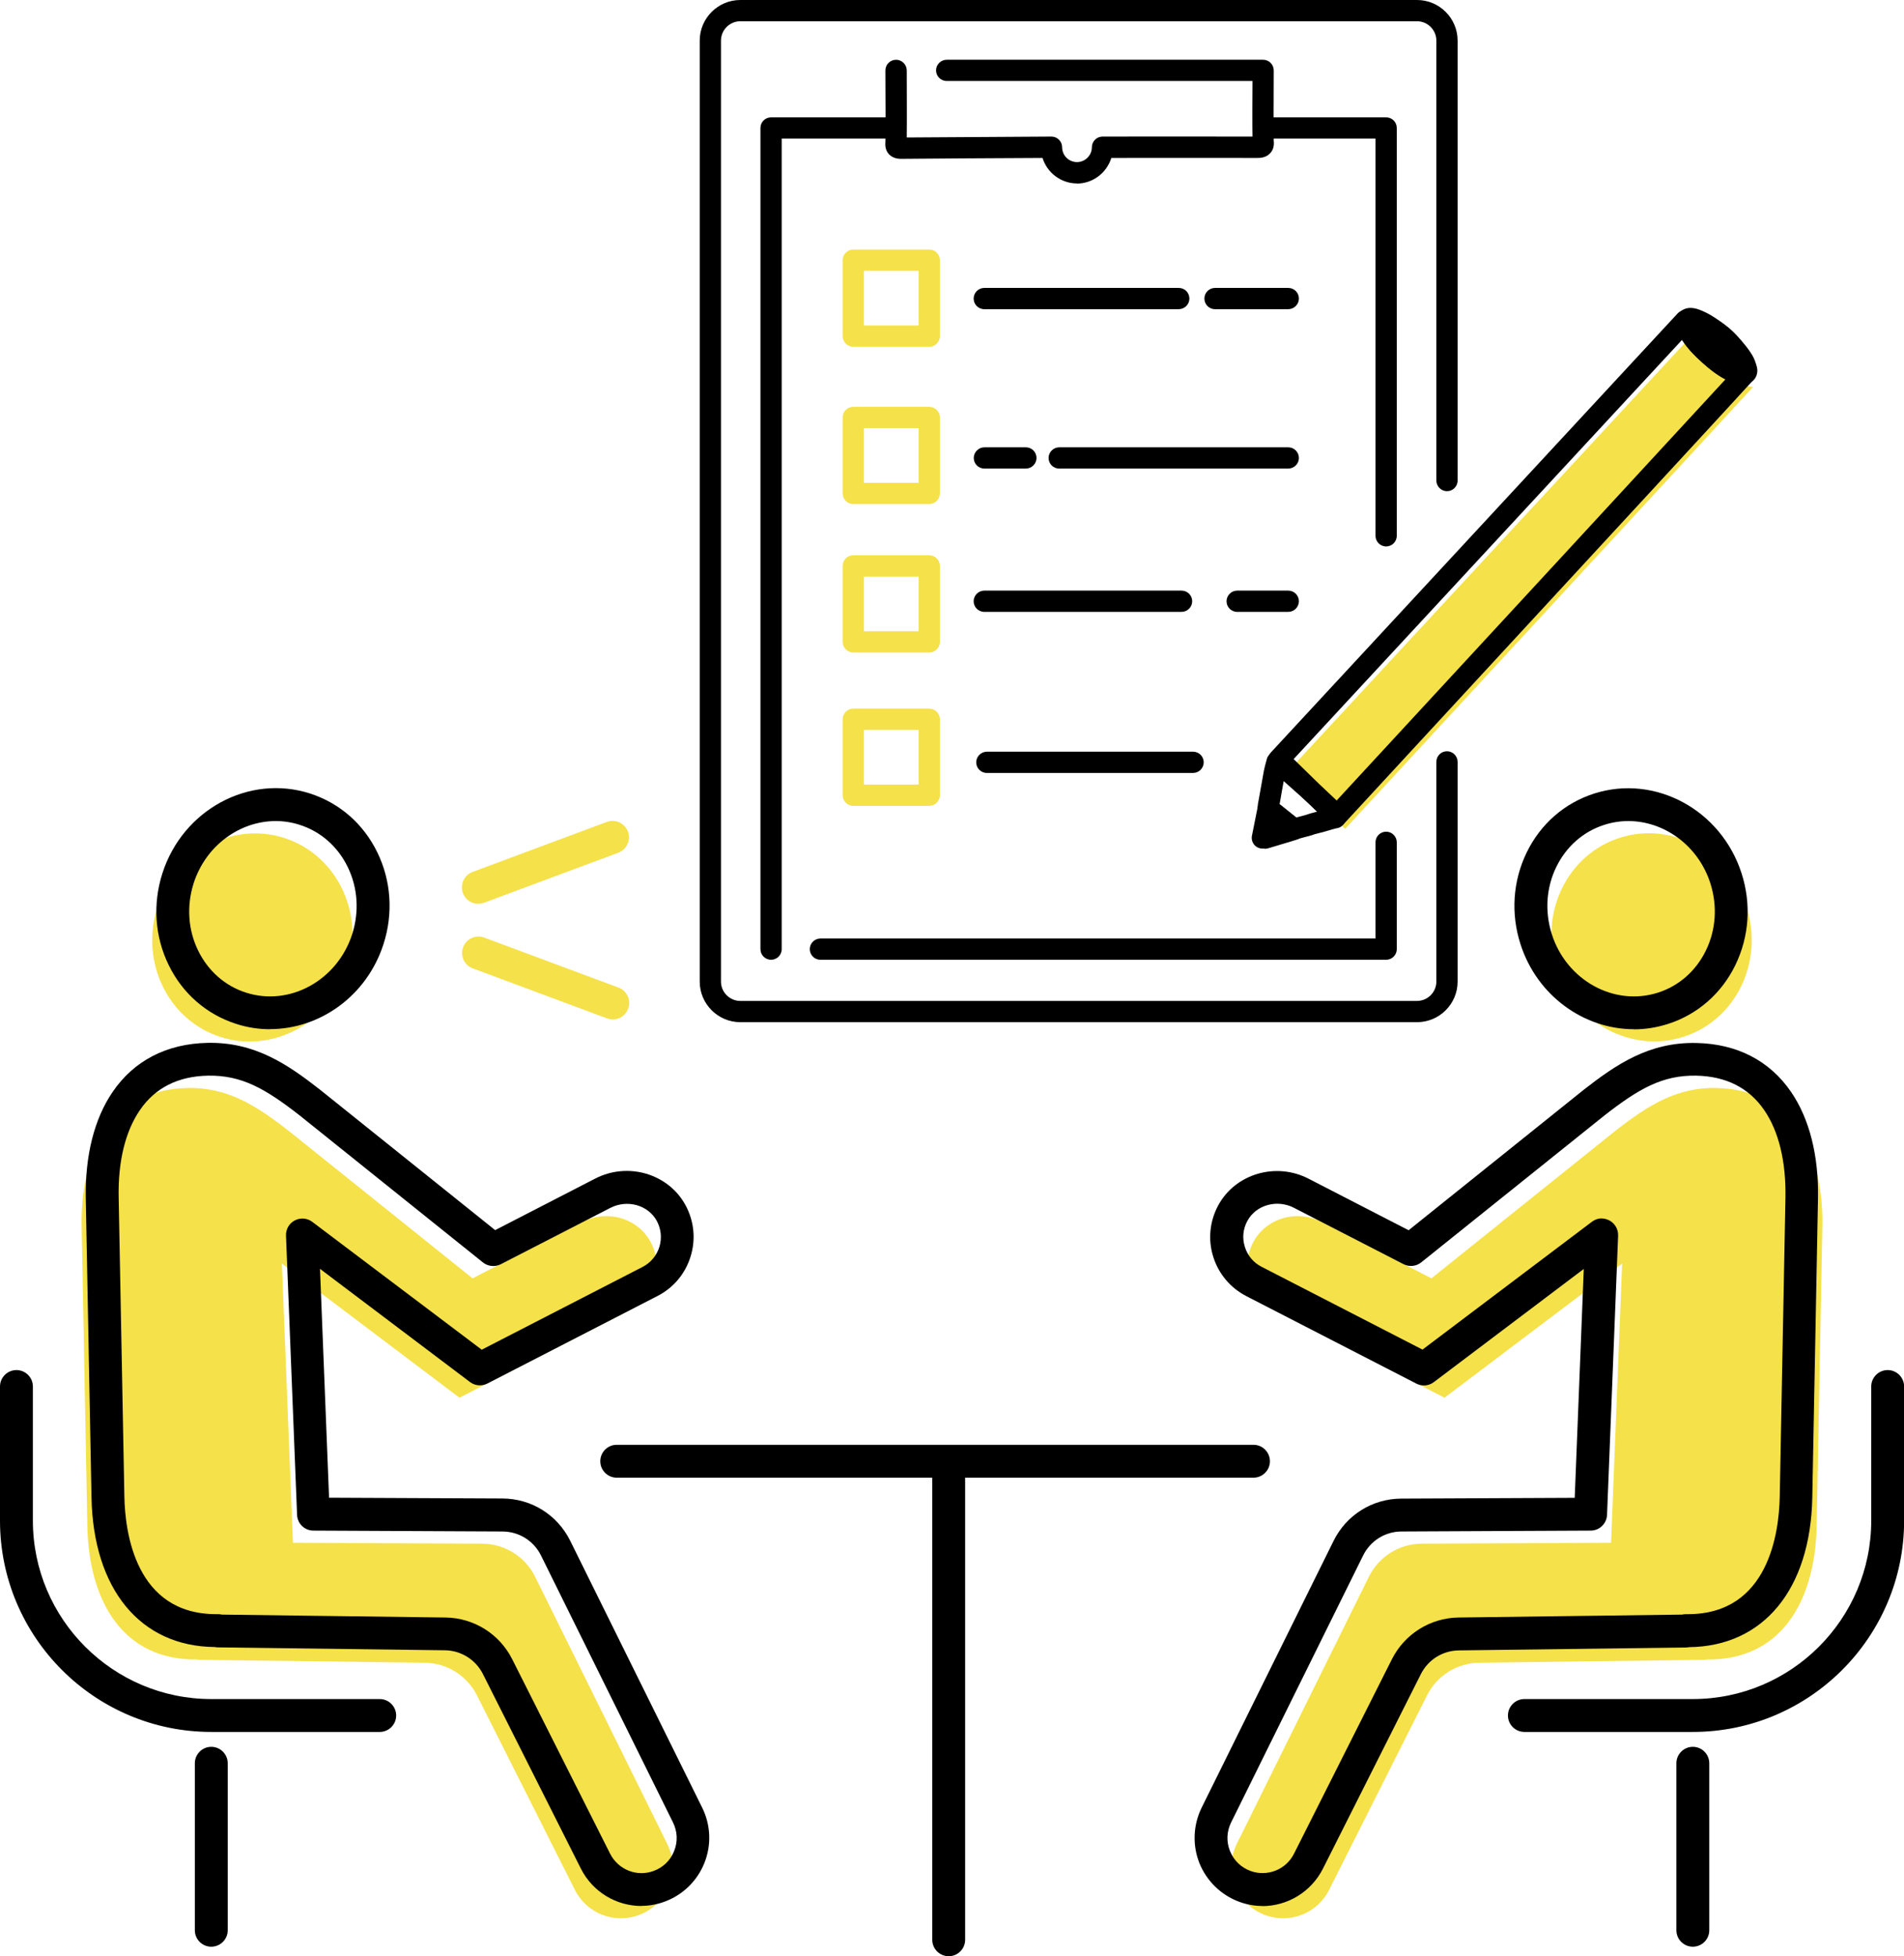 <?xml version="1.0" encoding="UTF-8"?>
<svg id="b" data-name="レイヤー 2" xmlns="http://www.w3.org/2000/svg" width="170.23" height="174.88" viewBox="0 0 170.23 174.88">
  <g id="c" data-name="レイヤー 1">
    <g>
      <path d="M151.43,29.81c.08,.26,.13,.55,.26,.79,.47,.87,1.15,1.58,1.88,2.24,.71,.64,1.46,1.23,2.34,1.6,.25,.11,.55,.11,.83,.15-.06,.09-36.48,39.51-36.48,39.51l-5.18-5.06s36.29-39.17,36.34-39.22Z" style="fill: #f5e149;"/>
      <path d="M68.94,85.8c-.53,0-.95-.43-.95-.95V11.44c0-.53,.43-.95,.95-.95h10.86c.53,0,.95,.43,.95,.95s-.43,.95-.95,.95h-9.91V84.85c0,.53-.43,.95-.95,.95Z"/>
      <path d="M123.93,85.8h-50.58c-.53,0-.95-.43-.95-.95s.43-.95,.95-.95h49.63v-8.6c0-.53,.43-.95,.95-.95s.95,.43,.95,.95v9.55c0,.53-.43,.95-.95,.95Z"/>
      <path d="M123.93,48.85c-.53,0-.95-.43-.95-.95V12.39h-9.83c-.53,0-.95-.43-.95-.95s.43-.95,.95-.95h10.78c.53,0,.95,.43,.95,.95V47.9c0,.53-.43,.95-.95,.95Z"/>
      <path d="M126.69,91.38h-60.5c-2,0-3.63-1.63-3.63-3.63V3.63c0-2,1.63-3.63,3.63-3.63h60.5c2,0,3.63,1.63,3.63,3.63V42.96c0,.53-.43,.95-.95,.95s-.95-.43-.95-.95V3.63c0-.95-.78-1.73-1.73-1.73h-60.5c-.95,0-1.73,.78-1.73,1.73V87.75c0,.95,.78,1.73,1.73,1.73h60.5c.95,0,1.73-.78,1.73-1.73v-19.64c0-.53,.43-.95,.95-.95s.95,.43,.95,.95v19.64c0,2-1.63,3.63-3.63,3.63Z"/>
      <g>
        <path d="M119.51,73.91c-.25,0-.49-.1-.66-.27l-5.18-5.06c-.37-.36-.38-.95-.03-1.33q36.3-39.18,36.36-39.24c.23-.24,.58-.33,.9-.25,.32,.08,.58,.32,.68,.64,.03,.1,.06,.2,.08,.3,.03,.13,.07,.26,.1,.32,.43,.8,1.09,1.45,1.68,1.98,.57,.51,1.26,1.09,2.07,1.43,.05,.02,.2,.04,.3,.05,.11,.01,.22,.03,.32,.04,.31,.05,.57,.25,.7,.54,.13,.28,.12,.61-.04,.88q-.07,.12-36.6,39.67c-.17,.19-.42,.3-.67,.31,0,0-.02,0-.02,0Zm-3.85-6.05l3.82,3.73c11.11-12.02,30.2-32.69,34.78-37.67-.83-.44-1.51-1-2.08-1.52-.6-.54-1.26-1.19-1.8-2.01-5.32,5.74-30.4,32.81-34.72,37.47Z"/>
        <path d="M115.66,75.08c-.23,0-.45-.08-.62-.23l-.09-.08c-.05-.04-.1-.09-.15-.13-.51-.41-1.01-.81-1.52-1.22l-.47-.38c-.23-.18-.36-.47-.36-.76v-.05c0-.09,0-.22,.02-.38l.06-.32c.15-.86,.31-1.76,.47-2.63,.05-.26,.12-.51,.18-.74,.03-.1,.05-.19,.08-.29,.06-.25,.23-.47,.45-.59,.23-.13,.49-.16,.74-.08,.21,.06,.34,.1,2.98,2.46,2.65,2.37,2.78,2.62,2.87,2.8,.12,.24,.14,.51,.04,.76l-.08,.22c-.13,.34-.44,.58-.79,.61l-.34,.09-.96,.28s-.02,0-.04,0l-.57,.15-.26,.09s-.04,.01-.06,.02l-1.34,.36c-.08,.02-.16,.03-.25,.03Zm3.65-1.97h0Zm-4.92-1.23l.07,.05c.48,.38,.96,.77,1.44,1.15l.83-.22,.39-.13s.04-.01,.07-.02l.6-.16c-.85-.79-2.11-1.92-3.02-2.72-.12,.68-.25,1.37-.36,2.03h0Z"/>
        <path d="M155.93,34.35c-.05,0-.11,0-.16-.01-.07-.01-.14-.02-.21-.03-.23-.03-.52-.06-.82-.18-1.05-.44-1.88-1.13-2.56-1.73-.7-.63-1.49-1.41-2.04-2.44-.14-.26-.21-.53-.27-.74-.02-.07-.04-.14-.06-.2-.09-.28-.04-.58,.12-.82,.31-.46,.9-.92,1.99-.52,.77,.29,1.5,.73,2.28,1.38,.88,.75,1.79,1.58,2.45,2.67,.21,.34,.32,.7,.41,1.01,.11,.37,.06,.74-.12,1.04-.18,.29-.48,.49-.85,.55-.05,0-.11,.01-.16,.01Zm-3.03-3.91c.19,.19,.38,.37,.56,.53,.18,.16,.37,.33,.58,.5-.31-.32-.67-.63-1.06-.96-.03-.02-.05-.05-.08-.07Z"/>
        <path d="M154.92,33.68c-.2,0-.4-.04-.59-.12h0c-1.48-.61-2.84-1.85-3.63-3.31-.29-.54-.23-1.19,.16-1.66,.39-.48,1.03-.67,1.62-.49,1.47,.45,3.19,1.97,3.84,3.39,.26,.58,.15,1.25-.3,1.72-.3,.31-.7,.47-1.11,.47Zm.14-1.88s0,0,0,0h0s0,0,0,0Z"/>
        <path d="M113.04,75.86c-.05,0-.1,0-.13,0-.01,0-.03,0-.04,0h0c-.29,0-.56-.13-.74-.35-.18-.22-.25-.51-.2-.79l.52-2.6c.07-.33,.3-.59,.61-.71,.31-.11,.66-.06,.92,.15l.47,.38c.51,.41,1.02,.81,1.52,1.22,.08,.06,.15,.13,.23,.2l.08,.07c.26,.23,.38,.58,.31,.92-.07,.34-.32,.61-.65,.71l-.51,.16c-.68,.2-1.35,.41-2.03,.61-.14,.04-.26,.05-.35,.05Z"/>
      </g>
      <g>
        <path d="M115.18,54.7h-4.57c-.53,0-.95-.43-.95-.95s.43-.95,.95-.95h4.57c.53,0,.95,.43,.95,.95s-.43,.95-.95,.95Z"/>
        <path d="M105.64,54.7h-17.64c-.53,0-.95-.43-.95-.95s.43-.95,.95-.95h17.64c.53,0,.95,.43,.95,.95s-.43,.95-.95,.95Z"/>
        <path d="M115.18,41.89h-20.48c-.53,0-.95-.43-.95-.95s.43-.95,.95-.95h20.48c.53,0,.95,.43,.95,.95s-.43,.95-.95,.95Z"/>
        <path d="M91.72,41.89h-3.71c-.53,0-.95-.43-.95-.95s.43-.95,.95-.95h3.71c.53,0,.95,.43,.95,.95s-.43,.95-.95,.95Z"/>
        <path d="M115.18,27.64h-6.55c-.53,0-.95-.43-.95-.95s.43-.95,.95-.95h6.55c.53,0,.95,.43,.95,.95s-.43,.95-.95,.95Z"/>
        <path d="M105.39,27.64h-17.39c-.53,0-.95-.43-.95-.95s.43-.95,.95-.95h17.39c.53,0,.95,.43,.95,.95s-.43,.95-.95,.95Z"/>
        <path d="M106.67,69.1h-18.44c-.53,0-.95-.43-.95-.95s.43-.95,.95-.95h18.44c.53,0,.95,.43,.95,.95s-.43,.95-.95,.95Z"/>
      </g>
      <g>
        <path d="M83.08,31h-6.79c-.53,0-.95-.43-.95-.95v-6.79c0-.53,.43-.95,.95-.95h6.79c.53,0,.95,.43,.95,.95v6.79c0,.53-.43,.95-.95,.95Zm-5.84-1.9h4.89v-4.89h-4.89v4.89Z" style="fill: #f5e149;"/>
        <path d="M83.08,45.06h-6.79c-.53,0-.95-.43-.95-.95v-6.79c0-.53,.43-.95,.95-.95h6.79c.53,0,.95,.43,.95,.95v6.79c0,.53-.43,.95-.95,.95Zm-5.84-1.9h4.89v-4.89h-4.89v4.89Z" style="fill: #f5e149;"/>
        <path d="M83.08,58.33h-6.79c-.53,0-.95-.43-.95-.95v-6.79c0-.53,.43-.95,.95-.95h6.79c.53,0,.95,.43,.95,.95v6.79c0,.53-.43,.95-.95,.95Zm-5.84-1.9h4.89v-4.89h-4.89v4.89Z" style="fill: #f5e149;"/>
        <path d="M83.08,72.04h-6.79c-.53,0-.95-.43-.95-.95v-6.79c0-.53,.43-.95,.95-.95h6.79c.53,0,.95,.43,.95,.95v6.79c0,.53-.43,.95-.95,.95Zm-5.84-1.9h4.89v-4.89h-4.89v4.89Z" style="fill: #f5e149;"/>
      </g>
      <path d="M96.3,16.4c-1.45,0-2.68-.96-3.09-2.28-2.72,.01-11.39,.06-12.61,.08-.2,0-.73,0-1.12-.41-.25-.27-.36-.64-.32-1.08,.02-.35,.02-4.12,0-6.41,0-.53,.42-.95,.95-.96,.52,0,.95,.42,.96,.95,0,1.18,.02,4.59,0,6,2.67-.02,12.83-.08,12.94-.08h0c.25,0,.49,.1,.67,.28,.18,.18,.28,.42,.28,.67,0,.74,.6,1.33,1.33,1.33s1.33-.6,1.33-1.33c0-.52,.43-.95,.95-.95,.11,0,10.24-.01,13.41,0-.02-1.08-.01-3.36,0-4.97h-27.34c-.53,0-.95-.43-.95-.95s.43-.95,.95-.95h28.29c.25,0,.5,.1,.67,.28,.18,.18,.28,.42,.28,.68-.01,2.24-.02,5.93,0,6.29,.05,.44-.05,.82-.31,1.1-.39,.43-.93,.43-1.17,.43-2.09-.01-10.4,0-13.04,0-.41,1.32-1.64,2.29-3.09,2.29Z"/>
    </g>
    <g>
      <g>
        <path d="M153.5,97.26h0c-3.58-.07-6.11,1.52-9.1,3.85l-16.42,13.17-9.8-5.04c-2.19-1.13-4.95-.38-6.12,1.79-1.19,2.21-.33,4.96,1.89,6.1l15.2,7.82,15.88-11.99-.99,24.96-16.91,.08c-2.02,0-3.86,1.16-4.75,2.97l-11.8,23.86c-1.22,2.46-.02,5.44,2.56,6.38h0c2.2,.8,4.64-.17,5.69-2.26l8.75-17.38c.89-1.78,2.7-2.91,4.69-2.93l20.29-.26v-.03c6.7,.11,9.73-5.23,9.86-11.94l.51-26.73c.13-6.72-2.71-12.28-9.44-12.41Z" style="fill: #f5e149;"/>
        <ellipse cx="147.66" cy="83.8" rx="8.91" ry="9.34" transform="translate(-18.51 48.97) rotate(-17.74)" style="fill: #f5e149;"/>
        <path d="M112.88,170.39c-.69,0-1.39-.12-2.07-.37-1.62-.59-2.92-1.85-3.57-3.45-.64-1.6-.57-3.41,.19-4.96l11.8-23.86c1.15-2.32,3.47-3.77,6.06-3.78l15.5-.07,.81-20.46-13.41,10.12c-.45,.34-1.05,.39-1.56,.13l-15.2-7.82c-1.43-.74-2.48-1.99-2.96-3.52-.48-1.53-.32-3.16,.44-4.58,1.52-2.83,5.15-3.91,8.08-2.4l8.95,4.61,15.67-12.57c2.89-2.25,5.82-4.26,10.05-4.17,3.63,.07,6.56,1.58,8.47,4.37,1.65,2.41,2.48,5.7,2.41,9.53l-.51,26.73c-.16,8.22-4.37,13.31-11.02,13.38-.09,.02-.19,.03-.29,.03l-20.29,.26c-1.45,.02-2.75,.83-3.4,2.13l-8.75,17.38c-1.06,2.1-3.19,3.35-5.43,3.35Zm30.32-61.46c.23,0,.47,.06,.68,.17,.5,.26,.81,.79,.79,1.36l-.99,24.96c-.03,.78-.67,1.41-1.46,1.41l-16.91,.08c-1.47,0-2.79,.83-3.44,2.15l-11.8,23.86c-.4,.81-.44,1.72-.1,2.56,.34,.84,.99,1.47,1.84,1.78,1.5,.54,3.17-.12,3.88-1.54l8.75-17.38c1.14-2.27,3.44-3.71,5.98-3.74l19.97-.26c.12-.03,.23-.04,.36-.04,.06,0,.12,0,.17,0,7.22,0,8.14-7.33,8.2-10.5l.51-26.73c.06-3.21-.59-5.92-1.89-7.82-1.37-2-3.42-3.04-6.1-3.09h0c-2.99-.05-5.1,1.15-8.17,3.54l-16.4,13.15c-.45,.36-1.07,.43-1.59,.16l-9.8-5.04c-1.52-.78-3.39-.25-4.16,1.18-.39,.72-.47,1.54-.22,2.32,.24,.78,.77,1.41,1.5,1.78l14.38,7.4,15.15-11.43c.26-.2,.57-.3,.88-.3Z"/>
        <path d="M146.08,92.01c-4.45,0-8.66-2.98-10.14-7.61-.88-2.74-.68-5.64,.55-8.18,1.24-2.56,3.39-4.43,6.04-5.28,5.45-1.74,11.36,1.46,13.18,7.14,.88,2.74,.68,5.64-.55,8.18-1.24,2.56-3.39,4.43-6.04,5.28-1.01,.32-2.03,.48-3.04,.48Zm-.5-18.61c-.71,0-1.44,.11-2.15,.34-1.88,.6-3.4,1.94-4.29,3.77-.9,1.85-1.04,3.98-.4,6,1.32,4.14,5.58,6.48,9.49,5.23,1.88-.6,3.4-1.94,4.29-3.77,.9-1.85,1.04-3.98,.4-6-1.08-3.38-4.13-5.57-7.34-5.57Z"/>
        <path d="M151.35,154.83h-15.06c-.81,0-1.47-.66-1.47-1.47s.66-1.47,1.47-1.47h15.06c8.8,0,15.95-7.16,15.95-15.95v-11.99c0-.81,.66-1.47,1.47-1.47s1.47,.66,1.47,1.47v11.99c0,10.41-8.47,18.89-18.89,18.89Z"/>
        <path d="M151.35,174.03c-.81,0-1.47-.66-1.47-1.47v-14.93c0-.81,.66-1.47,1.47-1.47s1.47,.66,1.47,1.47v14.93c0,.81-.66,1.47-1.47,1.47Z"/>
      </g>
      <g>
        <path d="M16.73,97.26h0c3.58-.07,6.11,1.52,9.1,3.85l16.42,13.17,9.8-5.04c2.19-1.13,4.95-.38,6.12,1.79,1.19,2.21,.33,4.96-1.89,6.1l-15.2,7.82-15.88-11.99,.99,24.96,16.91,.08c2.02,0,3.86,1.16,4.75,2.97l11.8,23.86c1.22,2.46,.02,5.44-2.56,6.38h0c-2.2,.8-4.64-.17-5.69-2.26l-8.75-17.38c-.89-1.78-2.7-2.91-4.69-2.93l-20.29-.26v-.03c-6.7,.11-9.73-5.23-9.86-11.94l-.51-26.73c-.13-6.72,2.71-12.28,9.44-12.41Z" style="fill: #f5e149;"/>
        <ellipse cx="22.57" cy="83.8" rx="9.34" ry="8.91" transform="translate(-64.13 79.77) rotate(-72.26)" style="fill: #f5e149;"/>
        <path d="M57.36,170.39c-2.24,0-4.37-1.24-5.43-3.35l-8.75-17.38c-.65-1.29-1.95-2.11-3.4-2.13l-20.29-.26c-.1,0-.2-.01-.29-.03-6.65-.06-10.86-5.16-11.02-13.38l-.51-26.73c-.07-3.83,.76-7.12,2.41-9.53,1.91-2.79,4.84-4.3,8.47-4.37h0c4.23-.09,7.16,1.92,10.03,4.16l15.69,12.58,8.95-4.61c2.93-1.51,6.56-.43,8.08,2.4,.76,1.42,.92,3.04,.44,4.58-.48,1.54-1.53,2.79-2.96,3.52l-15.2,7.82c-.5,.26-1.11,.21-1.56-.13l-13.41-10.12,.81,20.46,15.5,.07c2.59,.01,4.91,1.46,6.06,3.78l11.8,23.86c.77,1.55,.84,3.36,.19,4.96-.64,1.6-1.94,2.86-3.57,3.45-.68,.25-1.38,.37-2.07,.37Zm-37.51-26.05l19.97,.26c2.55,.03,4.84,1.47,5.98,3.74l8.75,17.38c.72,1.42,2.38,2.09,3.88,1.54,.85-.31,1.51-.94,1.84-1.78,.34-.84,.3-1.75-.1-2.56l-11.8-23.86c-.65-1.32-1.97-2.14-3.44-2.15l-16.91-.08c-.79,0-1.43-.62-1.46-1.41l-.99-24.96c-.02-.57,.28-1.1,.79-1.36,.5-.26,1.11-.21,1.56,.13l15.15,11.43,14.38-7.4c.72-.37,1.25-1,1.5-1.78,.24-.78,.16-1.6-.22-2.32-.77-1.43-2.63-1.96-4.16-1.18l-9.8,5.04c-.51,.26-1.14,.2-1.59-.16l-16.42-13.17c-3.06-2.38-5.16-3.58-8.16-3.53h0c-2.68,.05-4.74,1.09-6.1,3.09-1.3,1.9-1.96,4.61-1.89,7.82l.51,26.73c.06,3.17,.99,10.5,8.2,10.5,.06,0,.12,0,.17,0,.12,0,.24,.01,.36,.04Zm-1.28-49.64h0Z"/>
        <path d="M24.15,92.01c-1.01,0-2.03-.15-3.04-.48-2.65-.85-4.8-2.72-6.04-5.28-1.23-2.53-1.43-5.44-.55-8.18,1.82-5.68,7.73-8.88,13.18-7.14,2.65,.85,4.8,2.72,6.04,5.28,1.23,2.53,1.43,5.44,.55,8.18-1.48,4.63-5.68,7.61-10.14,7.61Zm.5-18.61c-3.21,0-6.26,2.19-7.34,5.57-.64,2.02-.5,4.15,.4,6,.89,1.83,2.41,3.17,4.29,3.77,3.91,1.25,8.16-1.1,9.49-5.23,.64-2.02,.5-4.15-.4-6-.89-1.83-2.41-3.17-4.29-3.77-.71-.23-1.43-.34-2.15-.34Z"/>
        <path d="M33.95,154.83h-15.06c-10.41,0-18.89-8.47-18.89-18.89v-11.99c0-.81,.66-1.47,1.47-1.47s1.47,.66,1.47,1.47v11.99c0,8.8,7.16,15.95,15.95,15.95h15.06c.81,0,1.47,.66,1.47,1.47s-.66,1.47-1.47,1.47Z"/>
        <path d="M18.89,174.03c-.81,0-1.47-.66-1.47-1.47v-14.93c0-.81,.66-1.47,1.47-1.47s1.47,.66,1.47,1.47v14.93c0,.81-.66,1.47-1.47,1.47Z"/>
      </g>
      <path d="M112.07,132.1H55.14c-.81,0-1.47-.66-1.47-1.47s.66-1.47,1.47-1.47h56.93c.81,0,1.47,.66,1.47,1.47s-.66,1.47-1.47,1.47Z"/>
      <path d="M84.82,174.88c-.81,0-1.47-.66-1.47-1.47v-41.8c0-.81,.66-1.47,1.47-1.47s1.47,.66,1.47,1.47v41.8c0,.81-.66,1.47-1.47,1.47Z"/>
      <path d="M42.77,80.8c-.6,0-1.16-.36-1.38-.96-.28-.76,.1-1.6,.86-1.89l12-4.47c.76-.28,1.6,.1,1.89,.86,.28,.76-.1,1.6-.86,1.89l-12,4.47c-.17,.06-.34,.09-.51,.09Z" style="fill: #f5e149;"/>
      <path d="M54.78,91.13c-.17,0-.34-.03-.51-.09l-12-4.47c-.76-.28-1.15-1.13-.86-1.89,.28-.76,1.13-1.15,1.89-.86l12,4.47c.76,.28,1.15,1.13,.86,1.89-.22,.59-.78,.96-1.38,.96Z" style="fill: #f5e149;"/>
    </g>
  </g>
</svg>